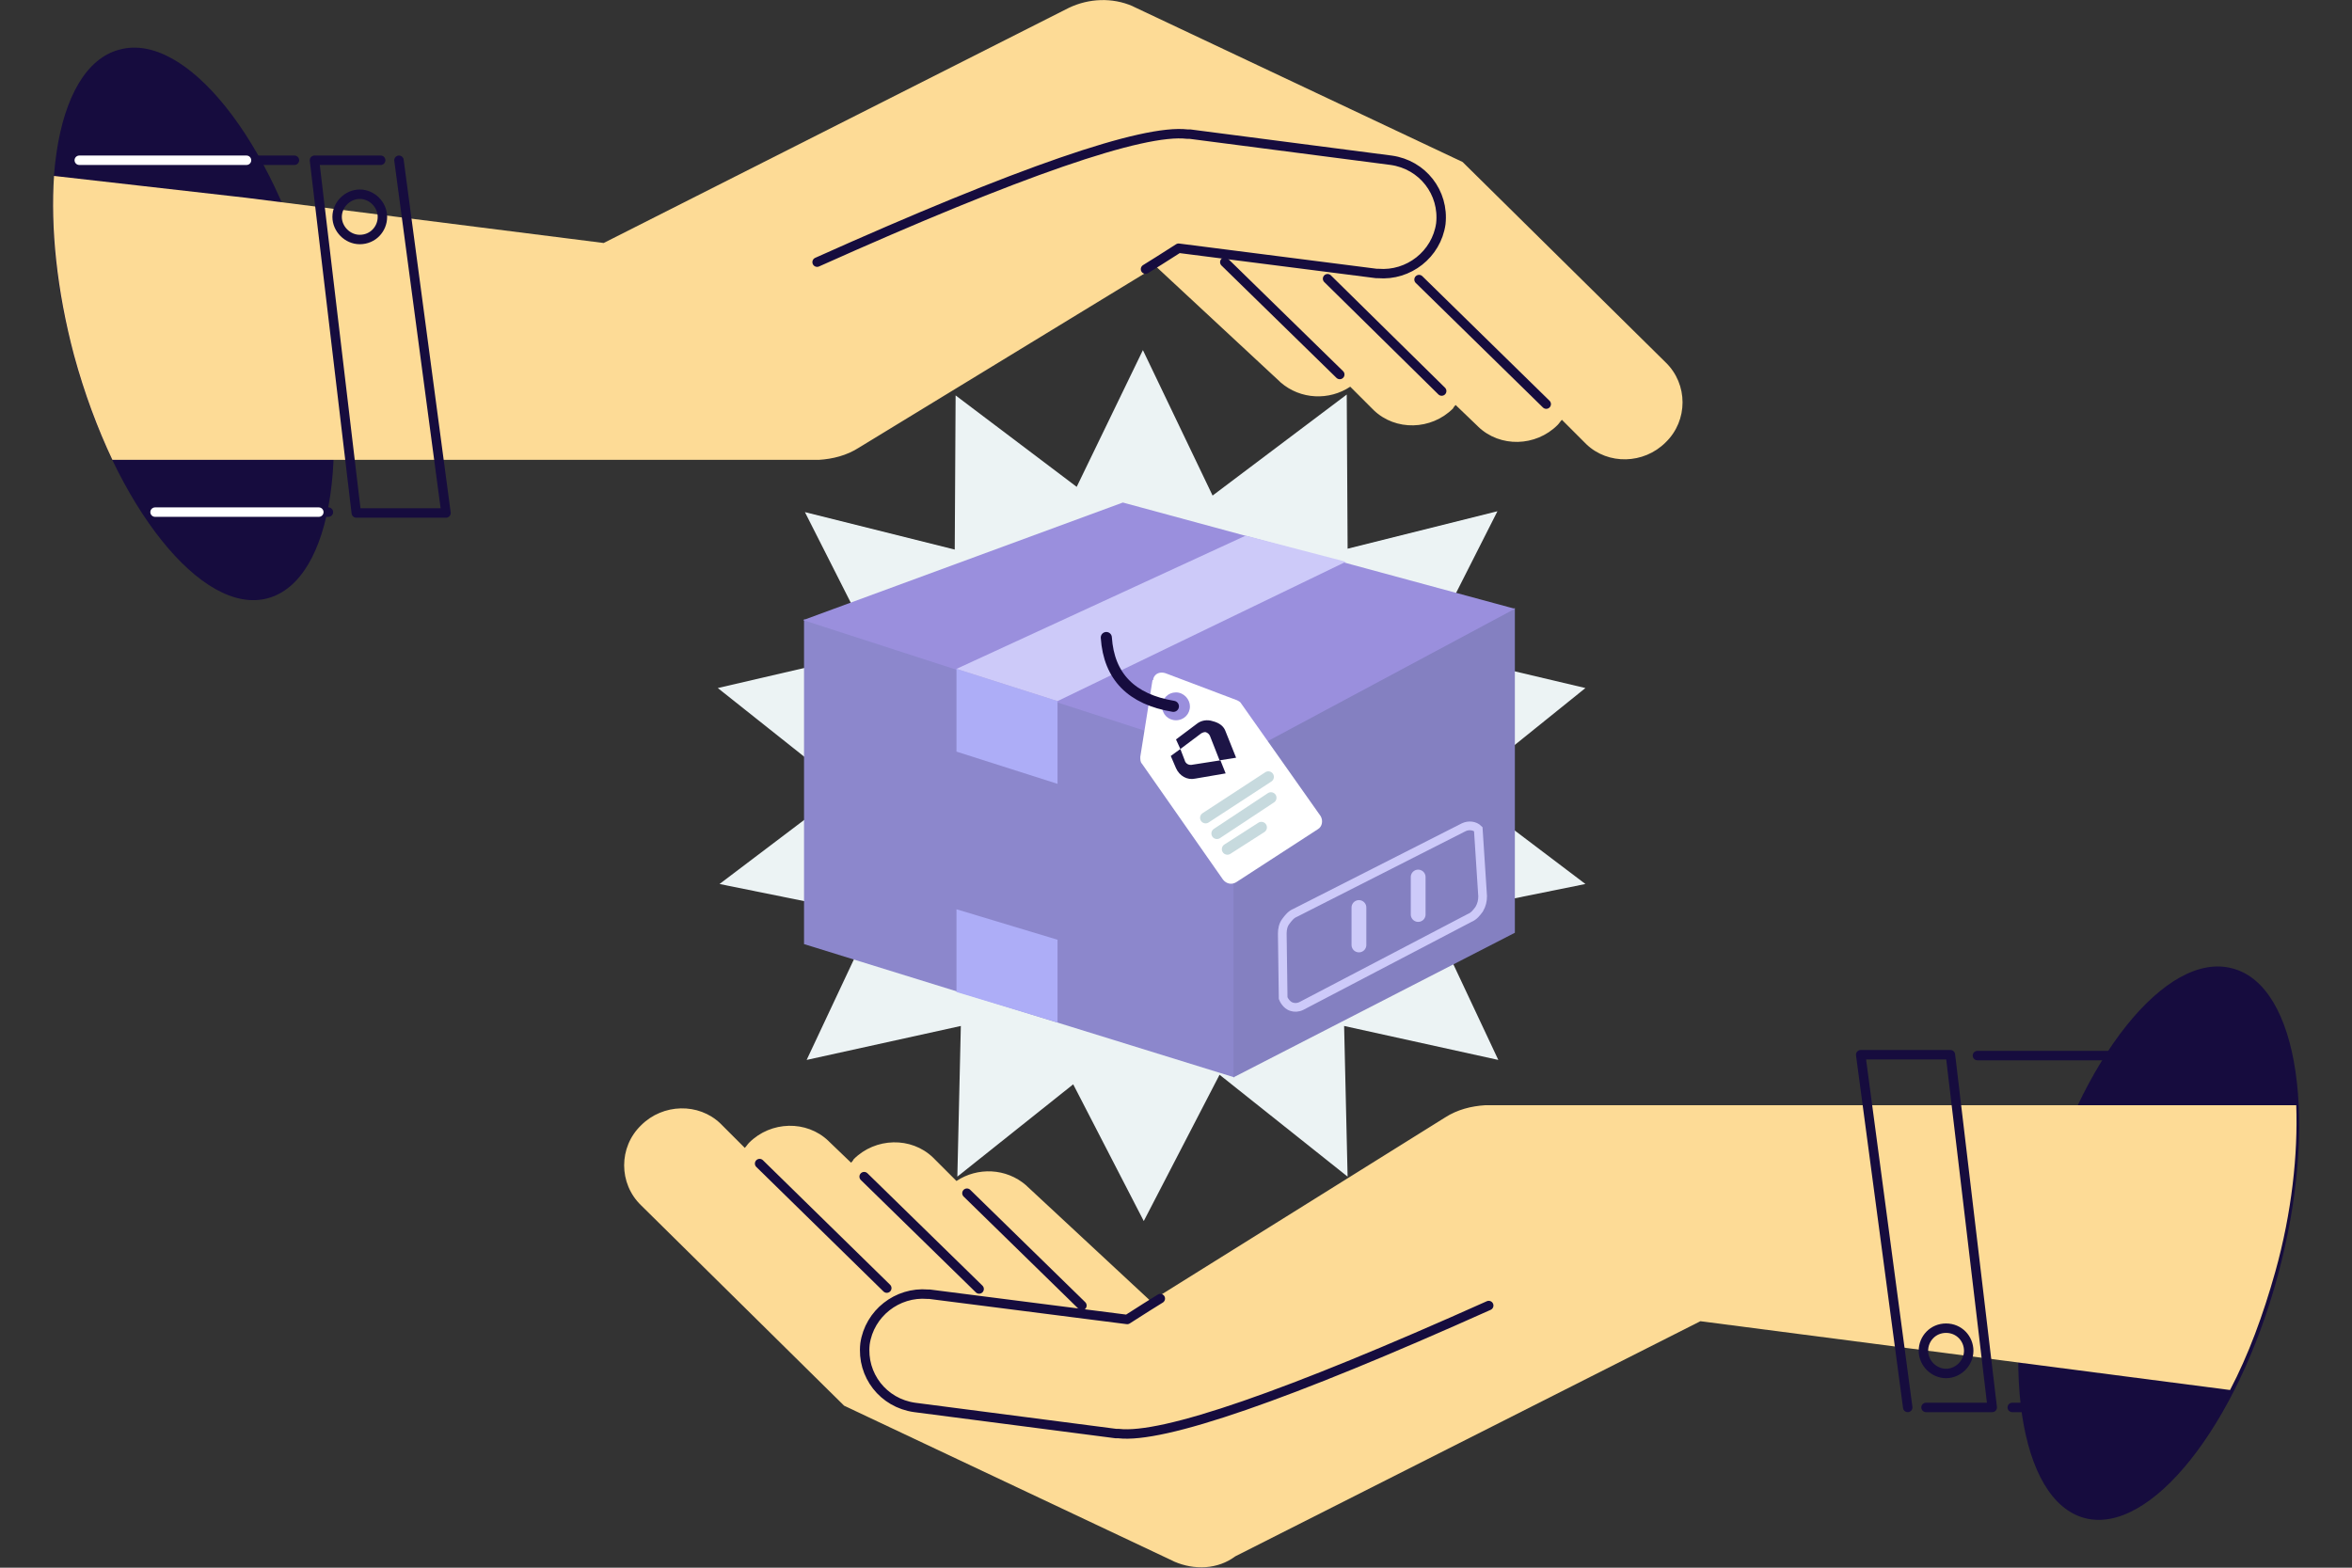 <?xml version="1.0" encoding="utf-8"?>
<!-- Generator: Adobe Illustrator 27.5.0, SVG Export Plug-In . SVG Version: 6.00 Build 0)  -->
<svg version="1.1" id="Layer_1" xmlns="http://www.w3.org/2000/svg" xmlns:xlink="http://www.w3.org/1999/xlink" x="0px" y="0px"
	 viewBox="0 0 270 180" style="enable-background:new 0 0 270 180;" xml:space="preserve">
<rect x="0" y="0" width="270" height="180" fill="#333333" stroke="none"/>
<style type="text/css">
	.st0{fill-rule:evenodd;clip-rule:evenodd;fill:#ECF3F4;}
	.st1{fill:#160C3E;}
	.st2{fill-rule:evenodd;clip-rule:evenodd;fill:#FDDB96;}
	.st3{fill:none;stroke:#160C3E;stroke-width:1.083;stroke-linecap:round;stroke-linejoin:round;}
	.st4{fill:none;stroke:#FFFFFF;stroke-width:1.083;stroke-linecap:round;stroke-linejoin:round;}
	.st5{fill-rule:evenodd;clip-rule:evenodd;fill:#8C87CC;}
	.st6{fill-rule:evenodd;clip-rule:evenodd;fill:#8480C1;}
	.st7{fill-rule:evenodd;clip-rule:evenodd;fill:#9A8FDD;}
	.st8{fill-rule:evenodd;clip-rule:evenodd;fill:#ADADF7;}
	.st9{fill-rule:evenodd;clip-rule:evenodd;fill:#CDCAF9;}
	.st10{fill:none;stroke:#CDCAF9;stroke-miterlimit:10;}
	.st11{fill:none;stroke:#CDCAF9;stroke-width:1.698;stroke-linecap:round;}
	.st12{fill-rule:evenodd;clip-rule:evenodd;fill:#FFFFFF;}
	.st13{fill:none;stroke:#C7DADE;stroke-width:1.274;stroke-linecap:round;}
	.st14{fill:none;stroke:#160C3E;stroke-width:1.274;stroke-linecap:round;}
	.st15{fill:#1D1546;}
</style>
<path class="st0" d="M131.2,40.2l8,16.7l15.4-11.6l0.1,17.7l17.2-4.3l-8.1,16L182,79l-14.4,11.6l14.4,10.9l-17.8,3.6l7.8,16.6
	l-17.7-3.9l0.4,17.3l-14.7-11.7l-8.7,16.8l-8.1-15.7l-13.3,10.6l0.4-17.3l-17.7,3.9l7.8-16.6l-17.8-3.6l14.4-10.9L82.4,79l18.1-4.2
	l-8.1-16l17.2,4.3l0.1-17.7l13.9,10.5L131.2,40.2z"/>
<path class="st1" d="M30.7,68.7c7.6-2,9.9-17.8,5.2-35.2C31.3,16.1,21.3,3.6,13.7,5.7c-7.6,2-9.9,17.8-5.2,35.2
	C13.2,58.2,23.2,70.7,30.7,68.7z"/>
<path class="st2" d="M130,0.7l0.2,0.1l37.7,17.8l23.3,23c2.6,2.5,2.6,6.7,0,9.2c-2.5,2.5-6.6,2.6-9.1,0.2l-0.1-0.1l-2.7-2.7
	c-0.2,0.2-0.3,0.4-0.5,0.6c-2.5,2.5-6.6,2.6-9.1,0.2l-0.1-0.1l-2.5-2.4c-0.1,0.1-0.2,0.2-0.3,0.4c-2.5,2.5-6.6,2.6-9.1,0.2l-0.1-0.1
	l-2.6-2.6c-2.4,1.6-5.7,1.5-8-0.5l-0.1-0.1l-14.2-13.2L98.6,51.4c-1.4,0.9-3,1.3-4.6,1.4l-0.3,0H65.3c-0.1,0-0.3,0-0.4,0l-36.7,0
	H12.9c-1.7-3.6-3.2-7.6-4.4-12c-2-7.5-2.7-14.7-2.3-20.6l22,2.5l41.1,5.2l53.4-27C125-0.2,127.7-0.3,130,0.7z"/>
<path class="st3" d="M93.8,30.1c23.2-10.4,37.4-15.3,42.5-14.7l0.3,0l23.1,3c3.6,0.5,6.1,3.7,5.7,7.3c-0.5,3.5-3.7,6-7.2,5.7l-0.2,0
	l-22.7-2.9c-1.7,1.1-3,1.9-3.8,2.4"/>
<path class="st3" d="M177.5,46.4l-14.6-14.3"/>
<path class="st3" d="M165.5,44.9L152.4,32"/>
<path class="st3" d="M153.8,43l-13.2-12.9"/>
<path class="st3" d="M45.8,18.4l5.4,40.5H40.9l-4.8-40.5h7.6"/>
<path class="st3" d="M21.1,18.4h12.7"/>
<path class="st4" d="M9.1,18.4h19.2"/>
<path class="st3" d="M21.1,58.8h16.6"/>
<path class="st4" d="M17.8,58.8h18.8"/>
<path class="st3" d="M41.3,27.5c1.5,0,2.6-1.2,2.6-2.6s-1.2-2.6-2.6-2.6s-2.6,1.2-2.6,2.6S39.9,27.5,41.3,27.5z"/>
<path class="st1" d="M256.3,111.2c7.6,2,9.9,17.8,5.2,35.2s-14.7,29.9-22.2,27.9s-9.9-17.8-5.2-35.2
	C238.7,121.6,248.7,109.1,256.3,111.2z"/>
<path class="st2" d="M134.8,179.3l-0.2-0.1l-37.7-17.8l-23.3-23c-2.6-2.5-2.6-6.7,0-9.2c2.5-2.5,6.6-2.6,9.1-0.2l0.1,0.1l2.7,2.7
	c0.2-0.2,0.3-0.4,0.5-0.6c2.5-2.5,6.6-2.6,9.1-0.2l0.1,0.1l2.5,2.4c0.1-0.1,0.2-0.2,0.3-0.4c2.5-2.5,6.6-2.6,9.1-0.2l0.1,0.1
	l2.6,2.6c2.4-1.6,5.7-1.5,8,0.5l0.1,0.1l14.2,13.2l33.8-21.1c1.4-0.9,3-1.3,4.6-1.4l0.3,0h28.4c0.1,0,0.3,0,0.4,0l64,0
	c0.2,5.6-0.5,12.3-2.4,19.1c-1.4,5-3.1,9.6-5.2,13.6l-60.8-7.9l-53.4,27C139.8,180.2,137.1,180.3,134.8,179.3z"/>
<path class="st3" d="M170.9,149.9c-23.2,10.4-37.4,15.3-42.5,14.7l-0.3,0l-23.1-3c-3.6-0.5-6.1-3.7-5.7-7.3c0.5-3.5,3.7-6,7.2-5.7
	l0.2,0l22.7,2.9c1.7-1.1,3-1.9,3.8-2.4"/>
<path class="st3" d="M87.2,133.6l14.6,14.3"/>
<path class="st3" d="M99.2,135.1l13.2,12.9"/>
<path class="st3" d="M111,137l13.2,12.9"/>
<path class="st3" d="M219,161.6l-5.4-40.5h10.3l4.8,40.5h-7.6"/>
<path class="st3" d="M243.6,161.6H231"/>
<path class="st3" d="M243.6,121.2H227"/>
<path class="st3" d="M223.4,152.5c-1.5,0-2.6,1.2-2.6,2.6c0,1.4,1.2,2.6,2.6,2.6s2.6-1.2,2.6-2.6C226,153.7,224.9,152.5,223.4,152.5
	z"/>
<path class="st5" d="M92.3,71.1l49.4,15.3v37.3l-49.4-15.3V71.1z"/>
<path class="st6" d="M173.9,69.8l-32.3,16.6v37.3l32.3-16.6V69.8z"/>
<path class="st7" d="M141.6,87.2l-49.4-16l36.7-13.5l45,12.2L141.6,87.2z"/>
<path class="st8" d="M109.8,104.4l11.6,3.5v9.5l-11.6-3.5V104.4z"/>
<path class="st8" d="M109.8,76.8l11.6,3.7v9.5l-11.6-3.7V76.8z"/>
<path class="st9" d="M109.8,76.8l11.6,3.7l33.1-16L143,61.5L109.8,76.8z"/>
<path class="st10" d="M168,95c0.6-0.3,1.3-0.2,1.7,0.2l0.5,7.7c0,0.5-0.1,1-0.4,1.5c-0.3,0.4-0.6,0.8-1.1,1l-19.3,10.1
	c-0.4,0.2-0.8,0.2-1.1,0.1c-0.4-0.1-0.8-0.5-1-1l-0.1-7.4c0-0.5,0.1-1,0.4-1.4c0.3-0.4,0.6-0.8,1.1-1L168,95z"/>
<path class="st11" d="M156,108.5v-4.3"/>
<path class="st11" d="M162.8,105v-4.3"/>
<path class="st12" d="M132.4,77.9c0.2-0.6,0.8-0.8,1.4-0.6l8.2,3.1c0.2,0.1,0.4,0.2,0.5,0.4l9.1,12.9c0,0,0,0,0,0
	c0.3,0.5,0.2,1.2-0.3,1.5l-9.4,6.1c-0.5,0.3-1.1,0.2-1.5-0.3l-9.3-13.3c-0.2-0.2-0.2-0.5-0.2-0.8l1.4-8.8
	C132.4,78.1,132.4,78,132.4,77.9z M135,79.5c-0.9,0-1.6,0.7-1.6,1.6c0,0.9,0.7,1.6,1.6,1.6c0.9,0,1.6-0.7,1.6-1.6
	C136.6,80.3,135.9,79.5,135,79.5z"/>
<path class="st13" d="M138.4,93.9l7.2-4.7"/>
<path class="st13" d="M139.7,95.7l6.2-4.1"/>
<path class="st13" d="M140.9,97.5l3.9-2.5"/>
<path class="st14" d="M134.7,81.1c-4.8-0.8-7.4-3.4-7.7-7.9"/>
<g>
	<path class="st15" d="M140.7,84l1.2,3l-1.9,0.3l-1.1-2.8c-0.1-0.2-0.2-0.3-0.4-0.4c-0.2-0.1-0.4,0-0.6,0.1l-2.4,1.8l-0.5-1.1
		l2.4-1.8c0.5-0.4,1.2-0.5,1.8-0.3C140,83,140.5,83.4,140.7,84L140.7,84z"/>
	<path class="st15" d="M140.1,87.3l0.6,1.5l-3.5,0.6c-0.9,0.2-1.8-0.3-2.2-1.2l-0.6-1.4l1.1-0.8l0.5,1.3c0.1,0.4,0.5,0.6,0.9,0.5
		L140.1,87.3L140.1,87.3z"/>
</g>
</svg>
